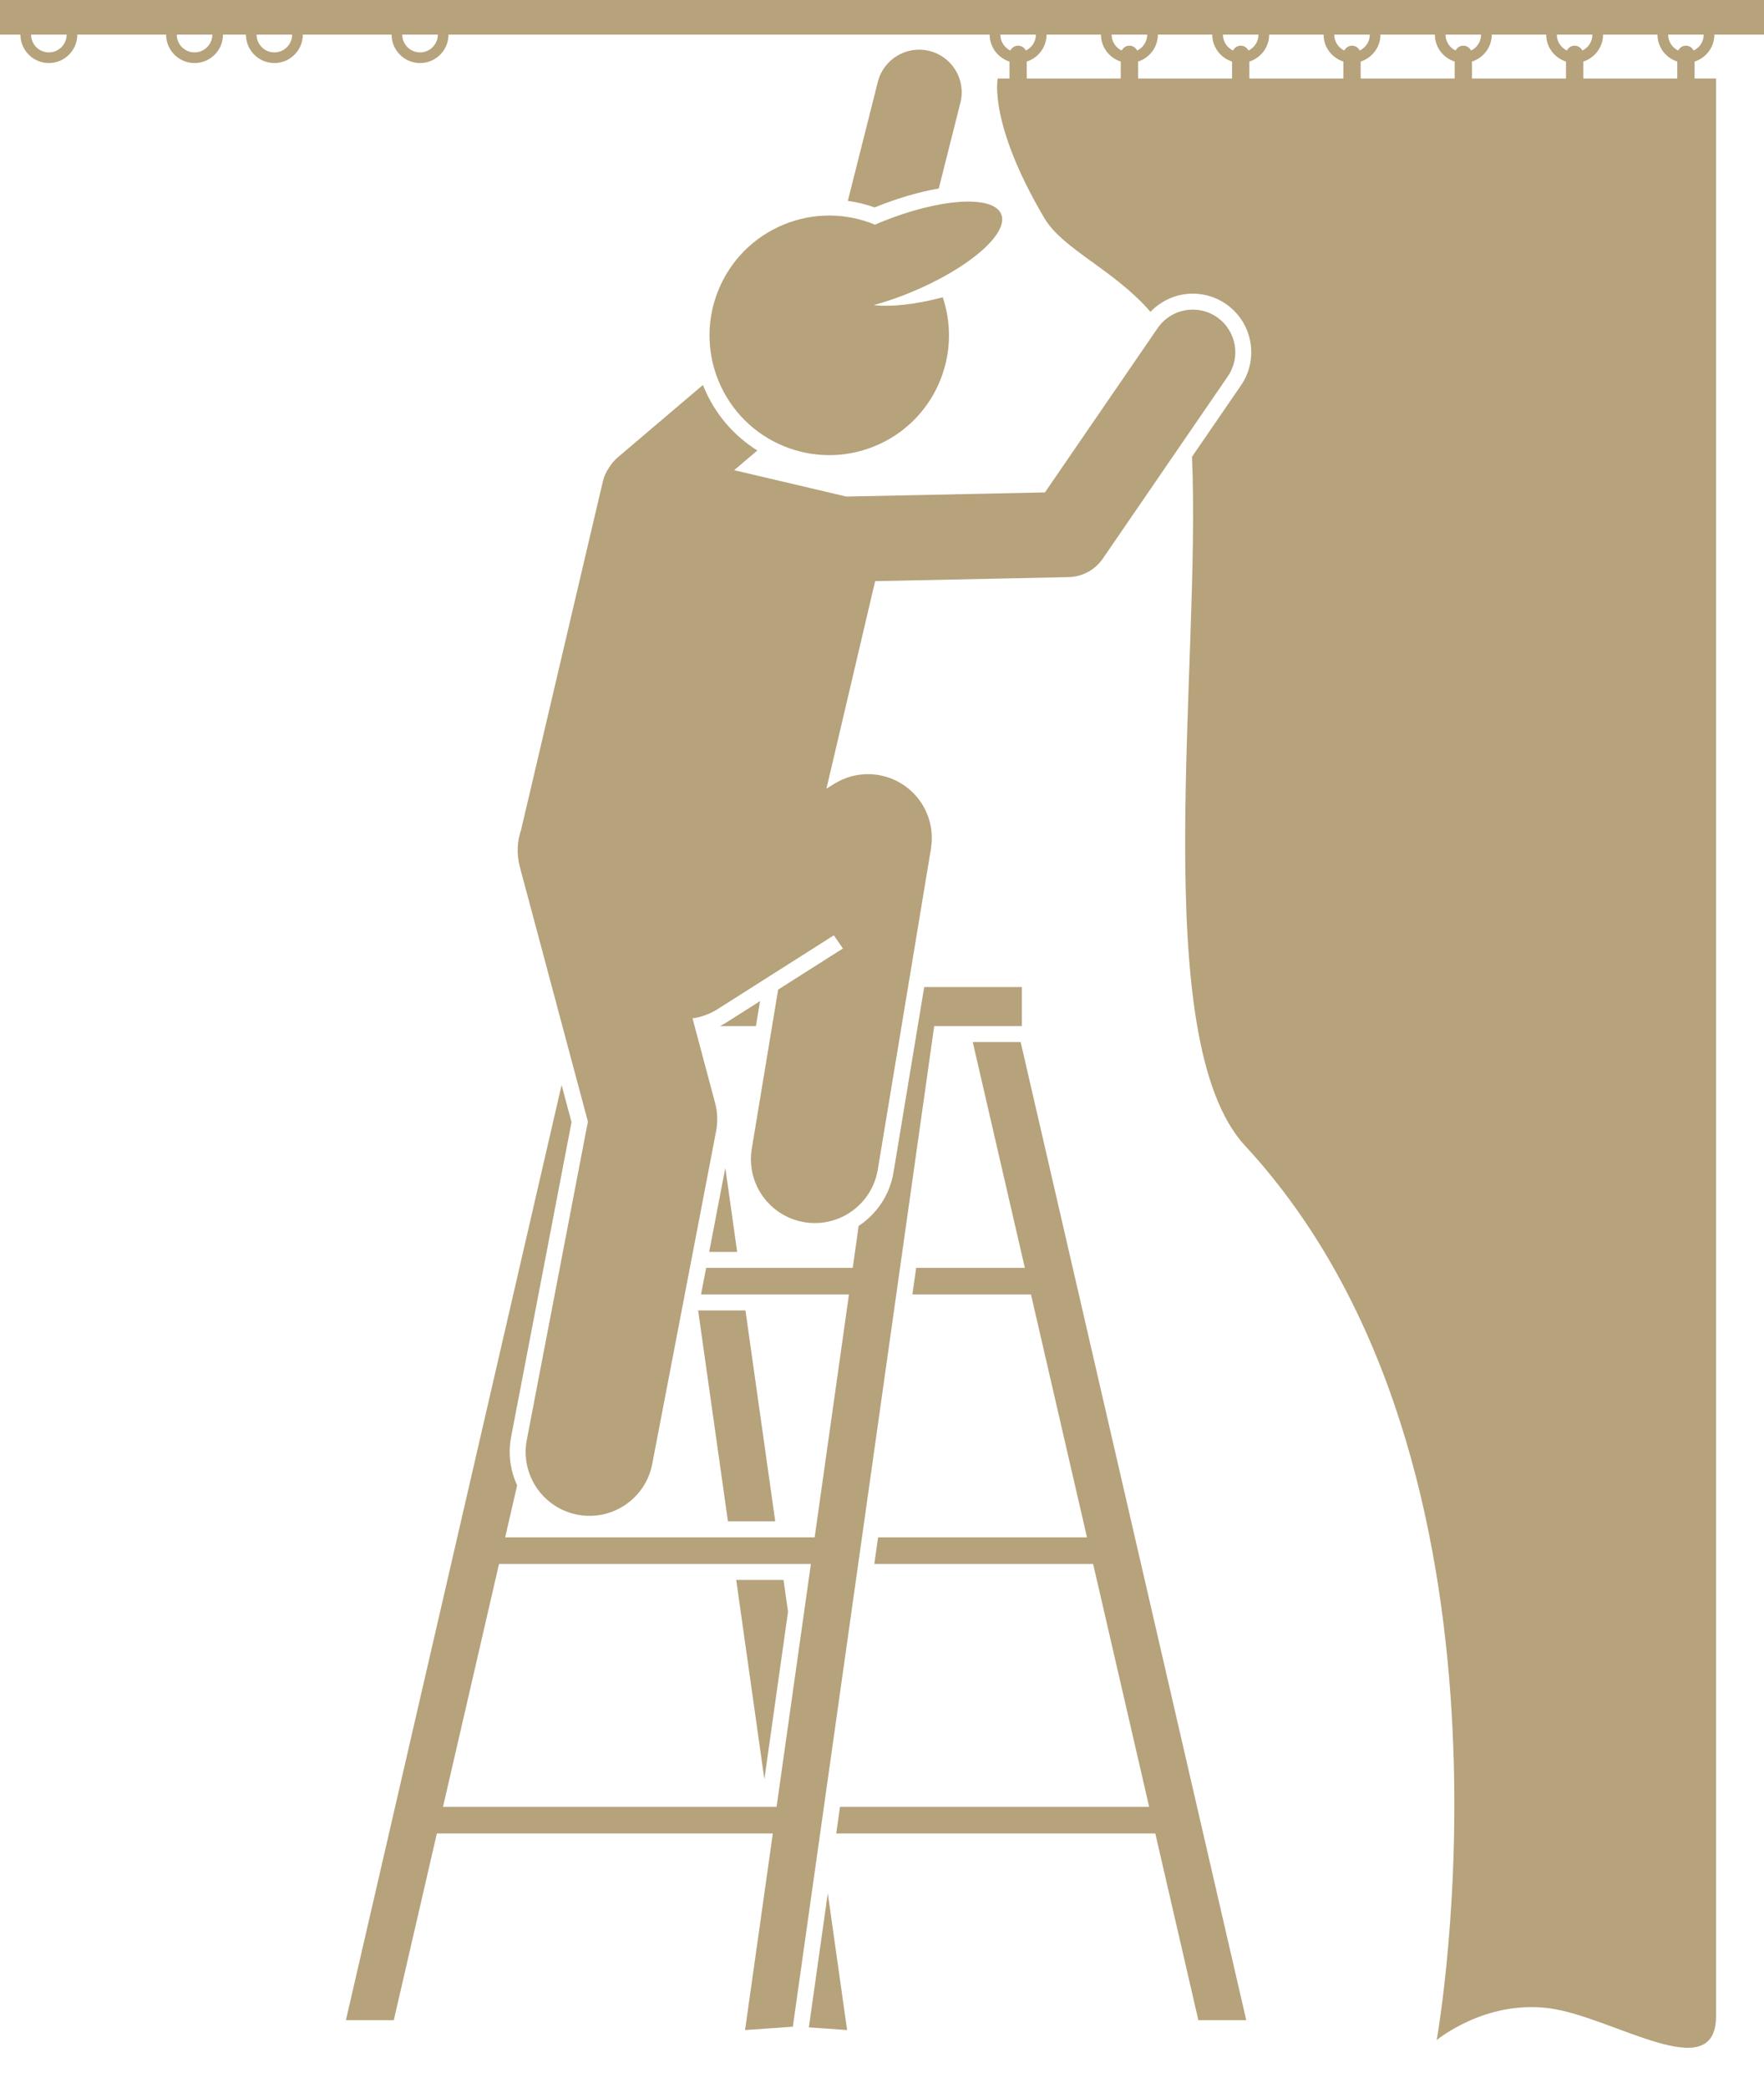 <?xml version="1.0" encoding="UTF-8" standalone="no"?><svg xmlns="http://www.w3.org/2000/svg" xmlns:xlink="http://www.w3.org/1999/xlink" fill="#b6a27b" height="392.2" preserveAspectRatio="xMidYMid meet" version="1" viewBox="0.0 0.0 331.5 392.2" width="331.5" zoomAndPan="magnify"><g id="change1_1"><path d="M331.528,0H0v6.5h3.841c0,0,0,0,0,0c0,2.947,2.397,5.344,5.344,5.344s5.344-2.397,5.344-5.344c0,0,0,0,0,0h16.688 c0,0,0,0,0,0c0,2.947,2.397,5.344,5.344,5.344s5.344-2.397,5.344-5.344c0,0,0,0,0,0h4.313c0,0,0,0,0,0 c0,2.947,2.397,5.344,5.344,5.344s5.344-2.397,5.344-5.344c0,0,0,0,0,0h16.688c0,0,0,0,0,0c0,2.947,2.397,5.344,5.344,5.344 s5.344-2.397,5.344-5.344c0,0,0,0,0,0h101.706c0,0,0,0,0,0c0,2.376,1.57,4.372,3.719,5.064v3.186h-2.213 c0,0-1.787,8.386,8.788,26.25c3.46,5.846,13.184,9.747,19.92,17.581c2.059-2.157,4.917-3.419,7.953-3.419 c2.226,0,4.375,0.667,6.216,1.93c5.001,3.433,6.278,10.293,2.847,15.293l-9.211,13.424c1.717,39.518-8.465,109.483,9.985,129.429 c55.497,59.997,35.998,167.992,35.998,167.992s9-7.5,20.999-6c11.999,1.5,31.498,14.999,31.498,1.5s0-363.981,0-363.981h-4.031 v-3.186c2.149-0.692,3.719-2.688,3.719-5.064c0,0,0,0,0,0h9.356V0z M299.255,6.5c0,1.321-0.776,2.454-1.89,2.997 c-0.266-0.538-0.815-0.914-1.453-0.914c-0.638,0-1.188,0.376-1.453,0.914c-1.114-0.543-1.891-1.677-1.891-2.997c0,0,0,0,0,0 L299.255,6.5C299.255,6.5,299.255,6.5,299.255,6.5z M278.338,6.5c0,1.321-0.776,2.454-1.89,2.997 c-0.266-0.538-0.815-0.914-1.453-0.914c-0.638,0-1.188,0.376-1.453,0.914c-1.115-0.543-1.891-1.677-1.891-2.998c0,0,0,0,0,0 L278.338,6.5C278.338,6.5,278.338,6.5,278.338,6.5z M257.422,6.5c0,1.321-0.776,2.454-1.891,2.997 c-0.266-0.538-0.815-0.914-1.453-0.914c-0.638,0-1.188,0.376-1.453,0.914c-1.114-0.543-1.89-1.677-1.89-2.997c0,0,0,0,0,0 L257.422,6.5C257.422,6.5,257.422,6.5,257.422,6.5z M236.505,6.5c0,1.321-0.776,2.454-1.89,2.997 c-0.266-0.538-0.815-0.914-1.453-0.914c-0.638,0-1.188,0.376-1.453,0.914c-1.114-0.543-1.891-1.677-1.891-2.997c0,0,0,0,0,0 L236.505,6.5C236.505,6.5,236.505,6.5,236.505,6.5z M215.588,6.5c0,1.321-0.776,2.454-1.89,2.997 c-0.266-0.538-0.815-0.914-1.453-0.914c-0.638,0-1.188,0.376-1.453,0.914c-1.115-0.543-1.891-1.677-1.891-2.998c0,0,0,0,0,0 L215.588,6.5C215.588,6.5,215.588,6.5,215.588,6.5z M12.529,6.5c0,1.844-1.5,3.344-3.344,3.344S5.841,8.344,5.841,6.5c0,0,0,0,0,0 L12.529,6.5C12.529,6.5,12.529,6.5,12.529,6.5z M39.904,6.5c0,1.844-1.5,3.344-3.344,3.344s-3.344-1.5-3.344-3.344c0,0,0,0,0,0 L39.904,6.5C39.904,6.5,39.904,6.5,39.904,6.5z M54.904,6.5c0,1.844-1.5,3.344-3.344,3.344s-3.344-1.5-3.344-3.344c0,0,0,0,0,0 L54.904,6.5C54.904,6.5,54.904,6.5,54.904,6.5z M82.279,6.5c0,1.844-1.5,3.344-3.344,3.344s-3.344-1.5-3.344-3.344c0,0,0,0,0,0 L82.279,6.5C82.279,6.5,82.279,6.5,82.279,6.5z M187.985,6.5C187.985,6.5,187.985,6.5,187.985,6.5l6.688,0c0,0,0,0,0,0 c0,1.321-0.776,2.454-1.891,2.997c-0.266-0.538-0.815-0.914-1.453-0.914c-0.638,0-1.188,0.376-1.453,0.914 C188.761,8.955,187.985,7.821,187.985,6.5z M192.953,14.75v-3.186c2.149-0.692,3.719-2.688,3.719-5.064c0,0,0,0,0,0h10.229 c0,0,0,0,0,0c0,2.377,1.57,4.372,3.719,5.064v3.186H192.953z M213.87,14.75v-3.186c2.149-0.693,3.718-2.688,3.718-5.064 c0,0,0,0,0,0h10.229c0,0,0,0,0,0c0,2.377,1.57,4.372,3.719,5.064v3.186H213.87z M234.787,14.75v-3.186 c2.149-0.692,3.719-2.688,3.719-5.064c0,0,0,0,0,0h10.229c0,0,0,0,0,0c0,2.376,1.57,4.372,3.719,5.064v3.186H234.787z M255.703,14.75v-3.186c2.149-0.692,3.719-2.688,3.719-5.064c0,0,0,0,0,0h10.229c0,0,0,0,0,0c0,2.377,1.57,4.372,3.719,5.064v3.186 H255.703z M276.62,14.75v-3.186c2.149-0.693,3.718-2.688,3.718-5.064c0,0,0,0,0,0h10.229c0,0,0,0,0,0 c0,2.377,1.57,4.372,3.719,5.064v3.186H276.62z M297.537,14.75v-3.186c2.149-0.692,3.719-2.688,3.719-5.064c0,0,0,0,0,0h10.229 c0,0,0,0,0,0c0,2.376,1.57,4.372,3.719,5.064v3.186H297.537z M320.172,6.5c0,1.321-0.776,2.454-1.891,2.997 c-0.266-0.538-0.815-0.914-1.453-0.914c-0.638,0-1.188,0.376-1.453,0.914c-1.114-0.543-1.89-1.677-1.89-2.997c0,0,0,0,0,0 L320.172,6.5C320.172,6.5,320.172,6.5,320.172,6.5z" fill="inherit"/><path d="M164.403,38.953c4.138-1.69,8.288-2.9,12.015-3.546l4.065-16.118c1.081-4.284-1.517-8.633-5.801-9.714 c-4.28-1.08-8.632,1.518-9.713,5.801l-5.64,22.361c1.738,0.238,3.423,0.655,5.044,1.229 C164.383,38.962,164.393,38.958,164.403,38.953z" fill="inherit"/><path d="M192.593 238.166L172.167 238.166 171.461 243.166 193.746 243.166 204.274 288.791 165.013 288.791 164.306 293.791 205.428 293.791 215.956 339.416 157.859 339.416 157.152 344.416 217.109 344.416 218.782 351.667 221.09 361.667 225.202 379.487 234.201 379.487 230.089 361.667 227.782 351.667 191.805 195.749 182.805 195.749z" fill="inherit"/><path d="M136.304 219.387L133.275 235.166 138.534 235.166z" fill="inherit"/><path d="M145.689 285.791L140.089 246.166 131.199 246.166 136.799 285.791z" fill="inherit"/><path d="M138.354 296.791L143.644 334.223 148.088 302.77 147.243 296.791z" fill="inherit"/><path d="M152.004 380.842L159.192 381.341 156.412 361.667 155.563 355.66z" fill="inherit"/><path d="M135.309,192.75h6.747l0.778-4.695l-6.345,4.027C136.105,192.325,135.71,192.543,135.309,192.75z" fill="inherit"/><path d="M167.917,220.202c-0.71,4.28-3.162,7.857-6.555,10.086l-1.113,7.878h-23.16h-4.39l-0.96,5h5.35h22.453l-6.448,45.625 h-8.005H94.932l2.252-9.761c-1.276-2.753-1.746-5.908-1.132-9.108l11.352-59.121l-1.866-6.979L65.005,379.487h9l8.092-35.07h63.136 l-5.218,36.925l8.978-0.624l26.564-187.968h16.478v-7.333h-18.353L167.917,220.202z M145.939,339.416H83.251l10.528-45.625h51.31 h7.298L145.939,339.416z" fill="inherit"/><path d="M200.811,108.411c2.577-0.054,4.971-1.346,6.43-3.472l23.5-34.25c2.5-3.643,1.572-8.623-2.07-11.123 c-3.642-2.499-8.622-1.574-11.123,2.071L196.37,92.5l-37.318,0.779l-6.456-1.516l-14.632-3.436l4.359-3.702 c-4.437-2.772-8.013-6.896-10.092-11.986c-0.045-0.109-0.082-0.219-0.125-0.328l-16.001,13.592 c-0.681,0.579-1.235,1.25-1.672,1.976c-0.524,0.766-0.925,1.635-1.15,2.593L99.73,148.199l-1.803,7.68 c-0.743,2.174-0.873,4.584-0.235,6.97l12.789,47.842L99,270.487c-1.249,6.509,3.014,12.798,9.522,14.048 c0.765,0.146,1.525,0.217,2.276,0.217c5.64,0,10.668-3.995,11.771-9.739l12-62.5c0.341-1.779,0.275-3.612-0.192-5.361L130.14,191.3 c1.638-0.232,3.254-0.807,4.741-1.751l21.818-13.847l1.704,2.472l-12.17,7.724l-4.954,29.89 c-1.083,6.538,3.339,12.717,9.877,13.801c0.664,0.109,1.324,0.163,1.977,0.163c5.764,0,10.851-4.166,11.824-10.04l10-60.333 c0.013-0.079,0.015-0.157,0.027-0.236c0.031-0.209,0.052-0.419,0.072-0.63c0.017-0.188,0.035-0.376,0.043-0.563 c0.009-0.199,0.008-0.398,0.008-0.597c-0.001-0.197-0.001-0.394-0.012-0.589c-0.01-0.19-0.031-0.379-0.05-0.568 c-0.02-0.201-0.04-0.401-0.07-0.599c-0.028-0.186-0.068-0.37-0.105-0.556c-0.04-0.197-0.079-0.395-0.128-0.589 c-0.047-0.183-0.104-0.363-0.159-0.545c-0.059-0.193-0.118-0.387-0.187-0.576c-0.063-0.174-0.136-0.345-0.207-0.516 c-0.081-0.195-0.163-0.388-0.254-0.578c-0.077-0.16-0.161-0.317-0.245-0.474c-0.105-0.196-0.212-0.389-0.327-0.579 c-0.039-0.065-0.07-0.132-0.111-0.196c-0.056-0.089-0.122-0.168-0.18-0.254c-0.119-0.177-0.241-0.352-0.37-0.523 c-0.117-0.156-0.237-0.307-0.361-0.456c-0.122-0.147-0.248-0.291-0.377-0.432c-0.14-0.153-0.282-0.303-0.429-0.447 c-0.129-0.127-0.26-0.249-0.395-0.37c-0.155-0.14-0.312-0.277-0.474-0.408c-0.143-0.116-0.29-0.227-0.439-0.337 c-0.161-0.118-0.322-0.234-0.487-0.343c-0.165-0.109-0.334-0.212-0.505-0.314c-0.159-0.094-0.319-0.186-0.482-0.273 c-0.184-0.098-0.373-0.19-0.563-0.279c-0.162-0.075-0.324-0.148-0.489-0.216c-0.194-0.08-0.39-0.154-0.59-0.224 c-0.175-0.062-0.352-0.119-0.53-0.173c-0.192-0.058-0.385-0.111-0.581-0.159c-0.197-0.049-0.395-0.091-0.594-0.13 c-0.109-0.021-0.214-0.052-0.324-0.071c-0.08-0.013-0.158-0.015-0.237-0.027c-0.212-0.031-0.424-0.053-0.637-0.072 c-0.18-0.016-0.361-0.033-0.54-0.042c-0.216-0.01-0.433-0.009-0.65-0.008c-0.175,0.001-0.35,0.001-0.524,0.01 c-0.223,0.011-0.445,0.035-0.668,0.059c-0.163,0.018-0.327,0.033-0.488,0.057c-0.232,0.035-0.463,0.083-0.695,0.131 c-0.147,0.031-0.296,0.059-0.441,0.096c-0.237,0.059-0.471,0.132-0.706,0.207c-0.137,0.044-0.274,0.084-0.408,0.133 c-0.229,0.082-0.455,0.176-0.68,0.273c-0.137,0.059-0.274,0.116-0.408,0.179c-0.212,0.1-0.421,0.212-0.629,0.326 c-0.142,0.078-0.283,0.155-0.421,0.238c-0.085,0.051-0.174,0.093-0.258,0.146l-1.387,0.88l0.961-4.092l7.488-31.891l0.708-3.013 L200.811,108.411z" fill="inherit"/><path d="M164.347,83.825c11.054-4.516,16.572-16.816,12.819-27.978c-5.096,1.351-9.699,1.852-12.958,1.467 c2.166-0.602,4.435-1.368,6.75-2.313c10.992-4.49,18.691-11.102,17.194-14.765c-1.497-3.665-11.623-2.995-22.615,1.495 c-0.376,0.154-0.738,0.315-1.106,0.474c-5.282-2.184-11.392-2.371-17.102-0.038c-11.503,4.699-17.019,17.835-12.32,29.338 C139.709,83.009,152.844,88.524,164.347,83.825z" fill="inherit"/></g></svg>